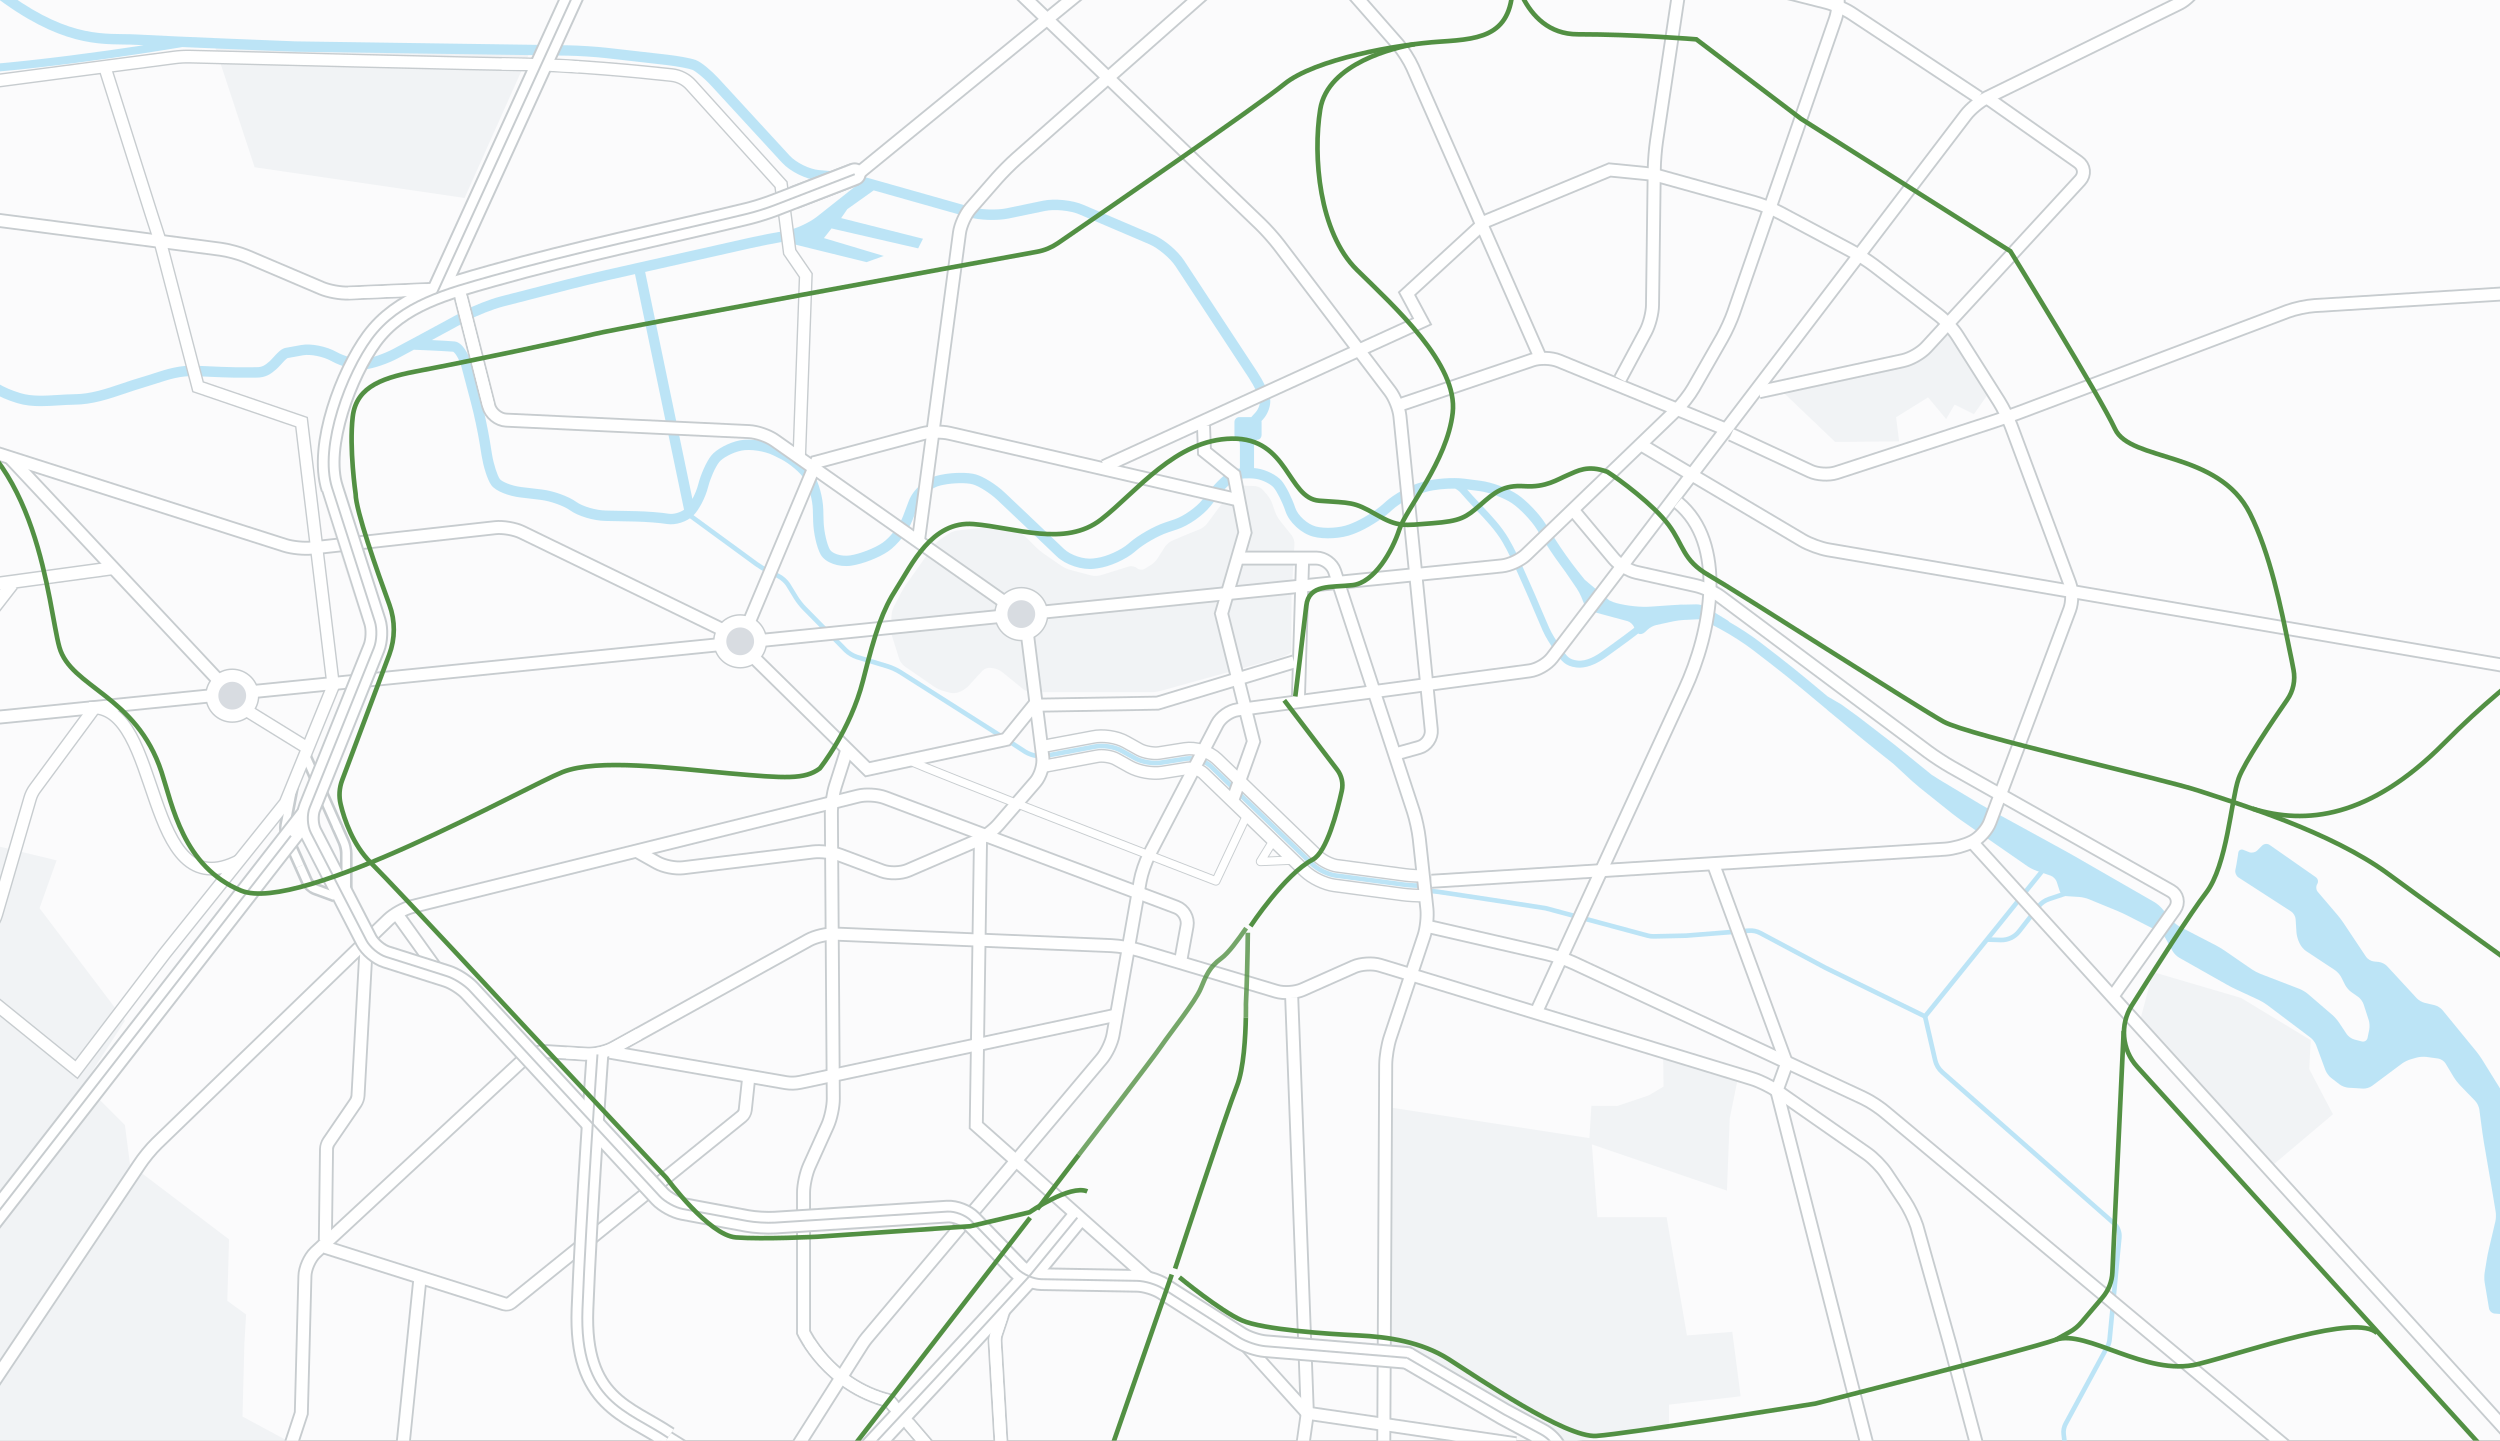 <?xml version="1.0" encoding="UTF-8"?>
<svg id="a" data-name="Gruppe" xmlns="http://www.w3.org/2000/svg" xmlns:xlink="http://www.w3.org/1999/xlink" viewBox="0 0 1180 680">
  <rect x="0" y="0" width="1180" height="680" fill="#333333" stroke="none"/>
  <defs>
    <clipPath id="b">
      <rect y="0" width="1180" height="680" fill="none"/>
    </clipPath>
  </defs>
  <g clip-path="url(#b)">
    <g id="c" data-name="HG">
      <rect x="-39.51" y="-94.77" width="1269.12" height="834.65" fill="#fbfbfc"/>
    </g>
    <g id="d" data-name="HG_x5F_2">
      <path d="M424.42,311c.38,1.21,1.55,2.79,2.59,3.52l13.95,9.63c1.05.72,2.9,1.59,4.13,1.93l3.16.88c1.23.34,3.19.22,4.36-.27l.81-.34c1.17-.49,2.83-1.65,3.7-2.59l6.59-7.17c.86-.93,2.59-1.55,3.85-1.37l1.35.19c1.26.18,3.09.98,4.08,1.78l9.94,8.08c.99.8,2.83,1.46,4.1,1.46h56.25c1.27,0,3.31-.28,4.53-.62l56.42-15.67c1.22-.34,5.16-1.8,5.3-3.06l.06-27.39c.13-1.26.3-3.33.37-4.6l1.02-18.64c.07-1.27-.53-3.12-1.32-4.11l-5.57-6.96c-.79-.99-1.79-2.79-2.2-3.98l-1.43-4.09c-.42-1.2-1.44-2.97-2.27-3.93l-2.07-2.41c-.83-.96-2.54-1.79-3.81-1.84l-6.79-.25c-1.27-.05-2.93.74-3.69,1.76l-6.11,8.14c-.76,1.02-2,2.68-2.75,3.71l-3.18,4.31c-.75,1.02-2.34,2.24-3.51,2.71l-4.17,1.67c-1.18.47-3.1,1.27-4.27,1.77l-4.63,1.99c-1.17.5-2.68,1.78-3.36,2.86l-3.44,5.4c-.68,1.07-2.12,2.5-3.2,3.17l-2.85,1.78c-1.08.67-2.72.56-3.65-.26-.93-.81-2.68-1.17-3.9-.8l-13.34,4.13c-1.21.38-3.21.42-4.44.1l-9.91-2.63c-1.23-.32-3.09-1.18-4.13-1.9l-8.46-5.83c-1.05-.72-2.64-2.05-3.53-2.94l-5.19-5.19c-.9-.9-2.66-1.78-3.92-1.96l-13.18-1.88c-1.26-.18-3.32-.21-4.58-.06l-10.21,1.17c-1.26.15-3.15.85-4.2,1.57l-4.22,2.89c-1.05.72-2.5,2.15-3.23,3.19l-12.55,17.78c-.73,1.04-1.81,2.81-2.4,3.94l-3.37,6.47c-.58,1.13-1.11,3.09-1.16,4.36l-.23,5.53c-.05,1.27.22,3.3.6,4.51l3.27,10.39Z" fill="#f1f3f5"/>
      <polygon points="840.59 184.14 866.21 208.61 896.38 208.33 894.96 196.94 910.04 187.55 918.58 197.8 922.57 190.97 931.68 195.52 939.65 184.14 920.29 152.83 902.64 170.47 840.59 184.14" fill="#f1f3f5"/>
      <polygon points="750.05 539.71 815.12 561.98 816.43 527.92 820.58 507.4 784.98 496.7 785.2 512.86 778.22 517.01 763.37 522.02 751.14 521.93 750.05 539.71" fill="#f1f3f5"/>
      <polygon points="-215.79 171.61 -194.07 182.89 -161.84 196.59 -126.38 211.9 -102.21 243.33 -57.09 248.16 -13.57 233.66 3.35 281.2 -9.55 297.32 -81.26 325.52 -89.32 295.7 -121.55 304.57 -137.67 285.23 -166.67 285.23 -186.82 320.68 -162.65 330.35 -180.37 356.94 -177.15 385.95 -158.62 382.73 -158.62 356.94 -143.31 340.83 -136.05 356.14 -96.57 356.14 -93.35 369.03 -23.24 367.42 -24.05 380.31 -23.24 394.01 26.72 406.1 18.66 428.66 58.95 481.84 39.61 511.65 58.95 530.99 61.36 549.53 108.1 584.98 107.29 613.99 116.16 620.44 115.35 634.14 114.46 668.62 136.43 680.45 125.73 715.95 41.21 762.15 35.57 755.39 -50.07 785.82 -74.86 808.36 -94.58 824.7 -101.34 834.84 -113.74 840.47 -133.46 833.71 -143.04 837.65 -146.42 852.3 -186.99 873.15 -340.24 873.15 -355.46 406.62 -299.68 380.14 -279.96 322.1 -260.23 394.22 -237.13 382.95 -220.23 328.3 -211.21 280.41 -201.64 251.67 -225.86 183.49 -232.06 164.9 -224.74 158.14 -215.79 171.61" fill="#f1f3f5"/>
      <polygon points="219.3 93.45 120.19 78.95 101.65 22.54 249.92 24.96 219.3 93.45" fill="#f1f3f5"/>
      <polygon points="1009.88 482.57 1071.77 550.76 1101.15 525.93 1089.96 504.6 1090.66 490.96 1057.79 471.03 1016.17 458.79 1009.88 482.57" fill="#f1f3f5"/>
      <polygon points="654.8 639.88 655.93 522.69 751.15 537.34 753.97 574.52 786.65 574.52 796.23 630.31 817.64 628.62 821.58 659.04 787.78 662.99 787.78 674.82 730.87 681.58 670.58 643.83 654.8 639.88" fill="#f1f3f5"/>
    </g>
    <g id="e" data-name="Gewässer_Kopie">
      <path d="M325.2,242.97l31.89,23.32c1.38,1.01,3.78,2.45,5.33,3.2l5.11,2.47c1.54.75,3.54,2.55,4.44,4.01l3.77,6.15c.9,1.46,2.61,3.66,3.82,4.88l19.67,19.97c1.2,1.22,3.53,2.63,5.17,3.13l14.75,4.48c1.64.5,4.17,1.66,5.62,2.58l47.5,30.17c1.45.92,3.81,2.44,5.25,3.37l6.38,4.15c1.44.94,4.01,1.82,5.72,1.97l5.4.47" fill="none" stroke="#bce4f6" stroke-width="2.2"/>
      <path d="M675.54,420.54c1.85,0,54.01,8.14,54.01,8.14l48.2,12.95c.91.25,1.86.36,2.8.34l15.22-.34,29.65-2.36c1.89-.15,3.79.24,5.47,1.14l30.73,16.39,46.98,22.94,56.97-70.66" fill="none" stroke="#bce4f6" stroke-width="2.2"/>
      <path d="M938.21,443.48l6.13.2c3.36.11,6.56-1.39,8.63-4.04l9.19-11.78c1.27-1.63,3-2.85,4.96-3.51l11.42-3.81" fill="none" stroke="#bce4f6" stroke-width="2.2"/>
      <path d="M1191.26,562.88l-4.74-13.18c-.43-1.19-.94-3.2-1.12-4.46l-1.44-9.8c-.18-1.26-.48-3.31-.65-4.57l-1.81-12.96c-.17-1.26-.87-3.17-1.54-4.25l-8.43-13.6c-.67-1.08-1.87-2.77-2.68-3.75l-16.01-19.56c-.8-.98-2.47-2.02-3.71-2.31l-4.61-1.07c-1.24-.28-2.96-1.28-3.82-2.21l-14.04-15.19c-.86-.93-2.6-1.8-3.86-1.93l-2.41-.24c-1.26-.13-2.87-1.1-3.58-2.15l-10.76-16.14c-.7-1.06-1.95-2.71-2.78-3.68l-9.27-10.86c-.83-.97-.95-2.62-.27-3.69.67-1.06.38-2.52-.67-3.25l-21.8-15.23c-1.04-.73-2.63-.59-3.53.31l-2.34,2.34c-.9.9-2.6,1.25-3.78.78l-2.73-1.09c-1.18-.47-2.27.17-2.43,1.43l-.13,1.03c-.16,1.26-.49,3.31-.74,4.56l-.5,2.48c-.25,1.25.42,2.83,1.49,3.52l24.87,16.07c1.07.69,2.01,2.29,2.09,3.56l.4,6.26c.08,1.27.59,3.25,1.12,4.4l.5,1.08c.54,1.15,1.85,2.66,2.9,3.36l13.67,9.03c1.06.7,2.39,2.2,2.96,3.34l1.79,3.58c.57,1.14,1.88,2.66,2.92,3.39l3.23,2.26c1.04.73,2.21,2.31,2.6,3.52l2.43,7.52c.39,1.21.5,3.21.24,4.46l-.81,3.89c-.26,1.24-1.48,2-2.7,1.68l-3.6-.94c-1.23-.32-2.81-1.45-3.52-2.5l-3.75-5.62c-.7-1.06-2.07-2.6-3.03-3.43l-11.57-9.96c-.96-.83-2.72-1.88-3.91-2.34l-18.48-7.11c-1.18-.46-3.01-1.42-4.06-2.14l-13.02-8.96c-1.05-.72-2.83-1.78-3.96-2.37l-16.93-8.75c-1.13-.58-2.73-1.85-3.55-2.82l-5.07-5.95c-.82-.97-2.4-2.28-3.5-2.91l-38.07-21.89c-1.1-.63-2.91-1.65-4.03-2.26l-36.26-19.87c-1.11-.61-2.92-1.65-4.01-2.3l-18.83-11.29c-1.09-.65-2.85-1.77-3.9-2.47l-17.75-14.39-16.87-13-8.02-5.81-6.46-3.78-8.99-7.49c-3.93-3.28-10.42-8.49-14.48-11.62l-8.7-6.71c-3.66-2.82-9.62-6.71-14.13-9.26-.29-.31-.6-.6-.92-.8l-10.44-6.43c-1.08-.67-3.01-1.19-4.28-1.15l-5.93.14c-.73-.04-1.43-.04-2.02.02-.19.02-.42.04-.63.06-.98.04-2,.1-2.75.15l-10.46.72c-.48.02-.95.04-1.41.06-4.76.18-12.09-.84-16.01-2.2-.59-.21-1.24-.5-1.91-.84l-11.21-9.41c-.13-.11-.29-.26-.44-.4l-3.21-4.01c-3.14-3.94-7.87-10.58-10.53-14.81l-4.83-7.68c-2.86-4.55-8.67-10.62-12.94-13.54-4.38-2.99-12.09-5.88-17.56-6.58l-7.66-.99c-5.32-.68-13.86-.08-19.03,1.35l-1.52.42c-5.32,1.47-12.67,5.52-16.72,9.21l-1.01.91c-3.52,3.2-10.24,7.38-14.68,9.12l-1.46.58c-4.25,1.67-11.46,2.11-15.73.96-3.94-1.06-8.45-5.15-9.65-8.74-1.57-4.73-4.4-10.34-6.43-12.79-2.2-2.64-7.26-5.21-11.51-5.85-.48-.07-1-.13-1.54-.18v-11.1c0-1.27.8-2.31,1.78-2.31s1.78-1.04,1.78-2.31v-6.07c0-.13-.05-.25-.08-.38l.83-.91c2.36-2.59,3.76-6.77,3.27-9.71-.49-2.92-3.51-8.7-6.1-12.66l-34.51-52.53c-3.08-4.68-9.51-10.06-14.65-12.25l-32.98-14.07c-5.16-2.2-13.5-3.03-18.99-1.89l-17.23,3.58c-4.58.95-12.26.68-16.77-.6l-48.2-13.63c-5.02-1.42-13.34-2.94-18.54-3.39l-4.92-.42c-4.48-.38-10.83-3.5-13.87-6.81l-33.47-36.38c-3.23-3.51-8.14-7.77-10.88-8.77-2.47-.9-8.75-1.98-13.4-2.51l-28.29-3.23c-5.13-.59-13.5-1.12-18.66-1.2l-128.65-1.86c-.59-.02-59.24-2.31-74.46-3.23-2.14-.13-4.31-.15-6.6-.18-14.44-.16-32.4-.36-64.89-27.3-37.91-31.44-81.87-66.06-82.3-66.4l-3.02,3.84c.28.22,18.03,14.2,40.62,32.4.65,3.67-1.88,16.63-3.78,26.33-5.01,25.61-7.84,42.72-1.82,46.96,3.63,2.56,12.32,3.57,23.76,3.57,37.66,0,105.04-10.92,119.17-13.29,22.71,1.01,52.74,2.18,53.2,2.19l128.71,1.87c5.03.07,13.18.6,18.17,1.17l28.29,3.23c5.24.6,10.68,1.67,12.28,2.25,1.3.47,5.33,3.55,8.96,7.49l33.47,36.38c3.87,4.2,11.36,7.88,17.05,8.37l4.92.42c3.55.31,8.61,1.14,12.96,2.08l-18.48,14.62c-3.66,2.89-10.28,5.9-14.45,6.57-4.63.74-12.48,2.26-17.49,3.39l-67.94,15.27c-5.01,1.13-13.1,3.07-18.03,4.34l-31.42,8.07c-5.1,1.31-13,4.42-17.62,6.94l-5.77,3.15c-4.46,2.43-11.76,6.38-16.23,8.78l-11.05,5.92c-4.18,2.24-10.54,4.42-13.89,4.76-3.14.31-9.16-1.26-12.88-3.36-4.73-2.67-12.04-4.11-16.63-3.27l-7.33,1.33c-1.99.36-3.72,2.15-5.95,4.63-.59.66-1.21,1.34-1.57,1.66-2.41,2.08-3.58,2.86-6.37,2.86l-3.2.02c-2.32.01-4.64.03-6.96-.01-4.07-.07-8.23-.26-12.25-.45-2.05-.09-4.11-.19-6.16-.27-7.77-.31-13.73,1.64-20.07,3.7-1.88.61-3.81,1.24-5.86,1.83-2.95.85-5.91,1.85-8.76,2.82-7.65,2.59-14.87,5.04-22.61,5.1-2.45.02-5.03.18-7.53.34-6.17.39-12.56.8-17.92-.85-8.82-2.71-12.84-5.61-19.91-11.61l-3.16-2.69c-5.24-4.46-10.66-9.08-16.24-13.29-8.92-6.72-17.98-13.06-24.88-17.83-4.33-3-9.4-4.24-14.29-5.45-1.49-.37-2.98-.73-4.43-1.15-15.8-4.51-31.36-8.81-47.91-11.82-4.08-.74-8.18-1.57-12.31-2.41-13.91-2.81-28.25-5.7-42.57-5.45-3.82.07-7.66.87-11.42,1.76l1.29-2.58.94-6.57-.69-8.68,1.16.7,15.97-2.82,13.15-5.17-1.41-9.39,4.23,2.82,11.27-5.17,1.88,5.64,2.82-3.76,3.29,2.35.47-11.27,4.7-15.5,10.33-21.6-1.41-6.11.94-12.21-3.29-21.6,1.88-7.98-34.75-7.51-9.86,39.45-6.11,4.23-3.76,20.66-7.04,5.64-2.82,12.21-11.74,7.04,1.41,15.5-4.23,1.88,1.41,3.29h4.7l3.29,6.57.09.05-1.49,9.34-4.7,7.98-6.57,10.33-6.11,6.57-18.32,15.97-9.86,14.56,1.41,15.97,8.45,17.38,7.04,14.09,6.11,11.27-.94,3.76,8.45,19.25-5.64,4.23,3.6,14.08-6.97,24.41-7.42,44.42-2.65,6.51-1.12-.66-9.39,2.82.47,14.56.47,7.51-3.29,13.62-2.35,4.7-12.68-8.92-5.17-11.74,8.92-5.17,2.35-12.68-3.29-14.09-5.64-11.27-15.5-3.29-13.62,4.7-2.82,9.86,6.11,7.98-6.11,15.03,3.76,14.09,7.51-1.41.47,6.57-13.15,11.74-22.51,37.57,8.42,29.12-8.42,23.48-6.14,17.38,6.14,16.91,4.19,5.17,2.35,14.09h6.57l.94,6.11,8.92.47-1.41,14.56-12.21.47-9.36,18.78-2.38,23.48,5.64,7.04-3.25,7.04,6.54,7.98-2.82,15.97-16.91,20.19-.94,10.8-5.64,13.62,4.23,8.92-2.35,17.38-13.62,2.35,2.35,117.88,15.97-13.15,38.04,1.41s6.57-17.38,7.98-18.78c1.41-1.41,2.82-8.92,0-9.39-2.82-.47-10.8-4.23-10.8-4.23l-.47-12.68,2.35-3.76.47-17.38,3.76-4.23.94-24.89,3.29-9.86v-7.98l23.48-16.44,3.76-6.57-3.76-12.68,4.7-3.76s-2.82-8.92-.94-8.92,7.04-6.57,7.04-6.57l-3.76-6.57-15.03,1.88-6.11-17.38-6.11-29.59,3.29-9.39,14.56-29.59,1.41-10.8-18.32-31.46.94-30.53,12.68-9.86-.47-17.85,6.11-15.5,7.04.94-4.7,10.8.47,12.68,7.98-.47.47-8.92,19.72-17.85,5.64-1.88,10.8-14.09,4.7-2.35,2.35-7.04,23.01-13.62-7.04-27.71,8.45-6.57,4.7-1.41,4.7-12.68,4.23-9.39-25.83-8.45-3.76,16.44.94,7.98-4.7,16.44-1.41,4.7,3.76,7.51-9.39,4.23-5.64.94-1.41,5.64-7.04-.47-13.15-7.51,1.05-12.55,1.32-5.15,7.02-5.78,3.29-14.56-2.6-1.53,3.02-7.43,7.53-44.8,6.11-21.39,2.85-2.33,4.23-7.51-1.88-14.56-4.7-20.66-18.78-30.53-5.64-16.44,1.41-10.8,4.7-12.21,6.57-7.04,10.8-6.57,8.45-7.51,4.23-4.23,1.5-3c.61-.15,1.21-.27,1.83-.42,4.18-1.01,8.51-2.06,12.52-2.13,13.79-.25,27.86,2.6,41.52,5.36,4.16.84,8.3,1.68,12.4,2.42,16.33,2.97,31.76,7.24,47.44,11.71,1.51.43,3.06.81,4.61,1.19,4.67,1.15,9.08,2.23,12.67,4.72,6.86,4.74,15.87,11.05,24.72,17.71,5.47,4.12,10.83,8.69,16.02,13.11l3.17,2.7c7.43,6.3,11.98,9.59,21.63,12.55,3.55,1.09,7.3,1.41,11.1,1.41,2.85,0,5.73-.18,8.56-.36,2.54-.16,4.94-.31,7.26-.33,8.52-.07,16.46-2.76,24.14-5.36,2.8-.95,5.7-1.93,8.55-2.76,2.1-.61,4.09-1.25,6.01-1.88,6.16-2,11.5-3.74,18.36-3.47,2.04.08,4.09.17,6.13.27,4.06.18,8.25.38,12.39.45,2.36.04,4.72.03,7.08.01l3.18-.02c4.52,0,6.81-1.68,9.56-4.05.6-.52,1.26-1.25,2.02-2.09.83-.92,2.56-2.85,3.19-3.09h0c.45-.08,1.47-.27,4.07-.74l3.26-.59c3.5-.63,9.61.61,13.35,2.72,4.67,2.64,11.59,4.39,15.77,3.97,4.01-.4,10.91-2.74,15.71-5.31l7.45-4,7.47.32c4.19.18,9.23.48,11.06.63.8.33,2.9,3.19,4.03,7.48l4.61,17.46c1.28,4.85,2.98,12.84,3.79,17.81l1.04,6.42c.76,4.7,2.63,11.14,4.58,13.83,2.14,2.94,8.57,5.16,13.53,5.75l9.64,1.15c4.63.55,11.05,2.83,14.03,4.98,3.71,2.68,11.01,4.87,16.62,4.98l14.18.29c4.91.1,11.72.63,14.88,1.16,4.06.68,9.53-1.09,12.46-4.01,2.7-2.7,5.76-8.61,6.97-13.46,1.02-4.06,3.4-9.44,5.22-11.75,1.47-1.87,6.16-4.56,10.55-5.44,4.07-.81,10.95.22,15.02,2.25l3.47,1.73c4.15,2.07,9.32,6.46,11.29,9.58,1.97,3.12,3.75,9.68,3.88,14.33l.15,5.52c.15,5.51,1.72,12.41,3.57,15.69,2.14,3.81,8.5,6.1,14.48,5.22,5.36-.79,12.98-3.75,17.34-6.73,4.47-3.04,9.53-9.54,11.51-14.79l2.79-7.38c1.51-4,6.33-8.12,10.53-8.98l1.23-.26c4.59-.95,10.95-1.06,13.89-.24,2.94.82,8.29,4.22,11.68,7.44l11.91,11.28c3.68,3.49,9.7,9.22,13.37,12.74l2.66,2.54c4.22,4.04,12.05,6.61,17.84,5.83l1.67-.23c5.53-.74,13.19-4.18,17.42-7.83l.68-.59c3.59-3.1,10.42-6.99,14.93-8.49l4.47-1.49c5.3-1.77,12.16-6.6,15.62-10.99l3.25-4.13c3.04-3.87,7.11-7.51,8.72-8.18,1.6-.66,5.83-1.03,9.36-.5,3.39.51,7.19,2.59,8.48,4.15,1.47,1.76,4.05,6.68,5.55,11.2,1.73,5.18,7.44,10.42,13.01,11.92,5.3,1.43,13.55.93,18.79-1.13l1.46-.57c4.97-1.95,12.23-6.47,16.17-10.05l1.01-.91c3.46-3.15,10.21-6.87,14.74-8.12l1.52-.42c3.5-.97,8.91-1.52,13.37-1.45.8.36,1.92,1.18,2.55,1.93,1.06,1.25,2.16,2.47,3.39,3.83,1.42,1.57,2.87,3.1,4.32,4.64,4.35,4.59,8.85,9.34,12.09,14.83,2.85,4.83,5.19,10.14,7.46,15.28.79,1.79,1.58,3.58,2.39,5.36,1.74,3.8,3.39,7.72,4.99,11.52,1.36,3.22,2.71,6.43,4.13,9.62,1.5,3.37,3.47,6.33,5.69,9.57l.85,1.27c2.21,3.32,3.95,5.94,9.5,6.59.44.05.89.08,1.34.08,4.75,0,9.53-2.75,12.82-5.17,1.79-1.32,3.59-2.61,5.38-3.89,3.16-2.27,6.38-4.63,9.54-7.09.04.03.08.08.12.1.76.45,2.14.12,3.06-.75l1.34-1.26c.93-.87,2.7-1.8,3.94-2.07l8.21-1.78c1.24-.27,3.3-.54,4.56-.6l7-.33c.43-.02.94.02,1.48.09,1.04.4,2.07.85,3.02,1.36l6.33,3.36c4.39,2.32,11.18,6.69,15.13,9.74l8.7,6.71c4.02,3.1,10.45,8.26,14.34,11.5l11.89,9.91.05.1,4.89,4.02,4.96,4.13c4.02,3.35,10.46,8.59,14.37,11.7l7.09,5.64,8.73,8.08c.93.86,2.51,2.22,3.5,3.01l15.68,12.54c.99.79,2.65,2.03,3.7,2.76l31.61,21.91c1.05.72,2.88,1.65,4.08,2.07l6.85,2.36c1.2.41,2.5,1.74,2.89,2.95l1.4,4.37c.39,1.21,1.74,2.26,3.01,2.35l6.26.4c1.27.08,3.27.55,4.44,1.03l13.61,5.6c1.18.48,3.06,1.35,4.19,1.93l15.17,7.72c1.13.58,2.56,1.96,3.17,3.07l3.38,6.12c.61,1.11,2.02,2.53,3.12,3.16l22.63,12.8c1.1.63,2.95,1.58,4.11,2.11l10.88,5.06c1.15.54,2.93,1.6,3.94,2.36l20.5,15.45c1.01.76,2.2,2.37,2.65,3.55l4.36,11.8c.44,1.19,1.62,2.8,2.63,3.58l4.06,3.14c1,.78,2.86,1.47,4.13,1.55l6.96.42c1.27.08,3.14-.48,4.16-1.24l14.17-10.56c1.02-.76,2.85-1.66,4.07-2.01l2.92-.83c1.22-.35,3.25-.49,4.51-.32l5.59.77c1.26.17,2.82,1.2,3.48,2.29l3.93,6.56c.65,1.09,1.91,2.72,2.8,3.64l7.31,7.55c.88.91,1.74,2.69,1.91,3.95l1.49,11.19c.17,1.26.48,3.31.7,4.57l3.43,19.99c.22,1.25.56,3.3.77,4.55l1.34,8.06c.21,1.25.14,3.29-.15,4.53l-3.15,13.38c-.29,1.24-.7,3.28-.9,4.53l-1.02,6.31c-.2,1.25-.2,3.3.01,4.56l2.05,12.27c.21,1.25,1.41,2.36,2.68,2.45l9.77.72c1.27.09,1.97-.82,1.56-2.02l-3.42-10.01c-.41-1.2-.86-3.22-1-4.48l-.89-8.03c-.14-1.26.15-3.25.65-4.42l5.91-13.97c.49-1.17,1-3.16,1.13-4.43l.59-5.92c.13-1.26-.12-3.28-.55-4.47ZM-54.7,28.91c-4.5-3.17.21-27.27,3.33-43.21,2.29-11.71,3.66-19.26,3.88-24.02C-35.42-28.57-22.21-17.82-9.66-7.41,24.16,20.63,43.89,20.85,58.29,21.02c2.23.02,4.34.05,6.36.17.9.05,1.97.11,3.16.18-42.17,6.41-111.86,15.07-122.52,7.55ZM-152.82,17.25l4.7-3.76-3.29-2.35,1.41-6.11,9.39-3.29,7.98,17.38,5.64,5.17-7.98,2.35-1.88,8.45-8.92,4.23-9.39-.94-1.41-10.33,3.76-10.8ZM-175.83,75.49l9.86-4.23v7.98l4.7,5.17-.94,5.64-7.51-2.35-7.04,5.17-3.76-.94,1.41-4.7-2.35-5.17-2.82-6.57h8.45ZM315.65,242.48c-3.4-.57-10.4-1.12-15.59-1.22l-14.18-.29c-4.59-.09-10.94-1.95-13.85-4.06-3.65-2.64-10.82-5.22-16.31-5.87l-9.64-1.15c-4.95-.59-9.32-2.63-10.15-3.77-1.1-1.51-2.89-6.7-3.71-11.73l-1.04-6.42c-.83-5.11-2.57-13.31-3.89-18.28l-4.61-17.46c-1.35-5.1-4.48-10.74-8.17-11.07-1.94-.18-6.61-.45-10.71-.64,3.93-2.12,8.36-4.52,11.44-6.2l5.77-3.15c4.25-2.32,11.8-5.29,16.49-6.5l31.42-8.07c4.89-1.26,12.91-3.19,17.88-4.31l12.91-2.9,23.16,111.22c-2.01,1.38-5.08,2.23-7.23,1.87ZM581.53,221.97c-2.98,1.24-7.73,5.91-10.69,9.68l-3.24,4.13c-2.85,3.62-8.95,7.92-13.32,9.38l-4.47,1.49c-5.09,1.7-12.53,5.93-16.58,9.43l-.68.59c-3.5,3.02-10.31,6.08-14.88,6.69l-1.67.23c-4.33.57-10.66-1.49-13.81-4.51l-2.66-2.54c-3.67-3.52-9.69-9.26-13.38-12.76l-11.91-11.28c-4-3.8-10.04-7.57-13.73-8.6-3.69-1.02-10.8-.95-16.19.17l-1.23.26c-5.81,1.2-12.01,6.49-14.11,12.04l-2.79,7.38c-1.62,4.29-6.06,10.01-9.69,12.48-3.72,2.54-10.73,5.26-15.3,5.93-4.2.63-8.48-.95-9.51-2.78-1.31-2.32-2.8-8.28-2.95-13.43l-.15-5.53c-.16-5.56-2.19-12.94-4.63-16.8-2.45-3.87-8.26-8.85-13.23-11.34l-3.47-1.73c-5.05-2.53-13.03-3.7-18.16-2.68-5.17,1.04-11.07,4.21-13.44,7.22-2.24,2.84-4.92,8.81-6.11,13.58-.53,2.13-1.57,4.64-2.73,6.83l-22.31-107.15,50.26-11.3c4.22-.95,10.46-2.18,15.02-2.97l39.24,9.66,8.11-2.92-28.24-8.44,3.57-4.55,40.9,9.41,2.27-4.55-38.63-9.74,2.92-4.22,12.46-8.87,44.58,12.61c5.31,1.5,13.7,1.8,19.09.68l17.23-3.58c4.5-.93,11.86-.2,16.09,1.6l32.98,14.07c4.23,1.81,9.95,6.59,12.48,10.44l34.51,52.53c2.82,4.3,5.09,9.13,5.37,10.78.22,1.31-.63,4.04-2.06,5.62l-2.06,2.27h-5.63c-1.27,0-2.31,1.04-2.31,2.31v6.07c0,1.27.58,2.31,1.29,2.31s1.29,1.04,1.29,2.31v11.23c-1.41.18-2.71.46-3.7.88ZM761.9,303.38c-1.8,1.29-3.61,2.59-5.41,3.91-3.14,2.31-7.75,4.98-11.86,4.49-4.05-.47-5.02-1.94-7.16-5.15l-.88-1.31c-2.13-3.11-4.01-5.94-5.41-9.06-1.41-3.17-2.76-6.36-4.11-9.56-1.61-3.82-3.27-7.77-5.03-11.61-.81-1.76-1.59-3.54-2.37-5.32-2.3-5.22-4.68-10.62-7.64-15.62-3.43-5.81-8.06-10.7-12.53-15.42-1.44-1.52-2.87-3.03-4.41-4.73-.87-.96-1.74-1.93-2.61-2.95l5.79.74c4.65.6,11.72,3.24,15.43,5.77,3.74,2.55,9.04,8.09,11.56,12.1l4.83,7.68c2.22,3.53,5.82,8.66,8.83,12.65l5.31,7.76c.72,1.05,1.69,2.87,2.16,4.05l1.6,4.01c.47,1.18,1.86,2.41,3.09,2.75l5.77,1.56c1.23.33,3.23.87,4.46,1.2l6.87,1.85c1.23.33,2.6,1.57,3.04,2.76l.04.1c.03.09.09.19.13.28-3.14,2.44-6.35,4.79-9.5,7.05Z" fill="#bce4f6"/>
      <path d="M908.61,479.73l4.78,20.7c.5,2.18,1.67,4.14,3.35,5.62l80.81,71.14c2,1.76,3.03,4.37,2.78,7.02l-4.61,48.12c-.11,1.11-.43,2.18-.96,3.16l-19.77,36.53c-.81,1.5-1.14,3.22-.94,4.92l3.02,25.5" fill="none" stroke="#bce4f6" stroke-width="2.2"/>
      <path d="M492.27,356.99l24.59-4.61c3.45-.77,9.04.04,12.28,1.84l6.58,3.65c3.14,1.75,8.54,2.7,12.06,2.13l12.15-1.94c3.68-.59,8.86,1.03,11.55,3.63l47.88,46.2c2.58,2.49,7.56,4.89,11.1,5.36l32.22,4.29c2.79.37,7.17.59,10.79.51" fill="none" stroke="#bce4f6" stroke-width="2.2"/>
    </g>
    <g id="f" data-name="STR_x5F_HG">
      <path d="M138.4,370.05l-3.59,19.02c-.32,1.69,0,4.35.69,5.91l9.25,20.8c.7,1.57,2.58,3.33,4.19,3.92l9.1,3.34" fill="none" stroke="#c7cccf" stroke-width="6"/>
      <path d="M144.54,357.54l17.63,39.6c.7,1.57,1.27,4.25,1.27,5.97v15.29" fill="none" stroke="#c7cccf" stroke-linecap="round" stroke-width="6"/>
      <path d="M-342.3,270.58l231.18,76.15c3.41,1.24,9.15,1.96,12.77,1.59l807.26-81.22c3.61-.36,8.7-2.72,11.32-5.24l71.02-68.36c2.61-2.52,6.23-7.15,8.03-10.3l13.59-23.78c1.8-3.15,4.25-8.53,5.43-11.96l48.02-138.53c1.19-3.43,1.64-9.16,1-12.73l-17.96-100.21" fill="none" stroke="#c7cccf" stroke-width="7.04"/>
      <path d="M346.04,299.66l-99.76-48.45c-3.26-1.58-8.89-2.55-12.49-2.15l-86.54,9.61c-3.61.4-9.39-.17-12.84-1.28l-249.15-79.54c-3.46-1.1-8.82-.46-11.92,1.43l-24.98,15.26c-3.1,1.89-8.17,1.9-11.27,0l-81.94-49.92-31.59-10.46-86.62,4.63" fill="none" stroke="#c7cccf" stroke-width="7.04"/>
      <path d="M557.43,452.67l2.85-15.65c.65-3.57-1.6-7.54-5-8.81l-137.63-51.73c-3.4-1.28-9.06-1.61-12.58-.73l-210.66,52.19c-3.52.87-8.54,3.65-11.15,6.17l-109.29,105.59c-2.61,2.52-6.34,7.08-8.3,10.14L-5.28,655.68l-1.7,51.62,10.21,27.23,6.81,60.13,25.53,93.04" fill="none" stroke="#c7cccf" stroke-width="7.04"/>
      <path d="M774.86,210.08l75.86,44.95c3.12,1.85,8.6,3.86,12.18,4.48l328.7,56.26" fill="none" stroke="#c7cccf" stroke-width="7.04"/>
      <path d="M1057.72-109.02l-17.04,51.12c-1.15,3.44-1.31,9.13-.37,12.63l3.61,13.43c.94,3.5.48,9.07-1.03,12.37l-5.58,12.16c-1.51,3.3-5.41,7.31-8.67,8.9l-90.83,44.52c-3.26,1.6-7.72,5.27-9.92,8.15l-195.34,256.26c-2.2,2.88-6.94,5.64-10.54,6.12l-137.91,18.39c-3.6.48-7.91,3.51-9.59,6.73l-32.16,61.78c-1.68,3.22-3.56,8.78-4.19,12.35l-12.81,72.57c-.63,3.57-3.09,8.74-5.46,11.49l-110.61,131.4c-.7.83-1.75,2.27-2.33,3.19l-71.36,112.52c-.58.92-.92,2.55-.74,3.63l3.9,23.89c.18,1.07-.31,2.58-1.08,3.35l-18.19,18.19c-.77.77-1.35,2.29-1.29,3.38l4.43,79.72" fill="none" stroke="#c7cccf" stroke-width="7.04"/>
      <path d="M675.75,415.95l242.52-15.16c3.62-.26,9.24-1.79,12.48-3.42l.28-.14c3.25-1.62,6.94-5.73,8.22-9.13l37.65-100.38c1.27-3.4,1.28-8.96.02-12.36l-27.61-74.2c-1.27-3.4-3.89-8.69-5.83-11.76l-19.64-31c-1.94-3.07-5.89-7.38-8.76-9.6l-30.28-23.29c-2.88-2.21-7.85-5.42-11.05-7.13l-33.65-17.95c-3.2-1.71-8.68-3.9-12.18-4.87l-48-13.33" fill="none" stroke="#c7cccf" stroke-width="7.04"/>
      <path d="M582.6,263.42h38.7c3.63,0,7.52,2.82,8.66,6.27l37.16,113.29c1.13,3.45,2.38,9.22,2.77,12.83l3.61,33.18c.39,3.61-.23,9.38-1.37,12.82l-15.96,47.88c-1.15,3.44-2.1,9.23-2.12,12.86l-.97,189.69-7.64,56.47,15.88,135.59" fill="none" stroke="#c7cccf" stroke-width="7.04"/>
      <path d="M76.41,867.28l65.81-200.26,1.7-64.67c.07-3.63,2.27-8.64,4.9-11.14l97.82-90.7c2.63-2.5,7.74-4.36,11.36-4.14l19.04,1.19c3.62.23,9.18-1.03,12.36-2.78l92.14-50.99c3.17-1.76,8.74-3.07,12.36-2.92l130.76,5.48c3.63.15,9.44,1.13,12.91,2.17l64.87,19.38c3.48,1.04,9.04.68,12.35-.79l24.18-10.75c3.31-1.47,8.87-1.81,12.34-.76l175.61,53.53c3.47,1.06,8.75,3.62,11.72,5.7l42.53,29.69c2.98,2.08,7.06,6.25,9.07,9.27l8.79,13.18c2.01,3.02,4.58,8.31,5.71,11.76l15.68,55.88,16.64,62.6,31.31,75.96,17.45,71.85" fill="none" stroke="#c7cccf" stroke-width="7.04"/>
      <polyline points="808.97 408.55 843.31 501.99 838.66 514.83 905.26 776.24 882.17 835.78 888.32 886.07" fill="none" stroke="#c7cccf" stroke-width="7.04"/>
      <path d="M399.4,355.03l-5.05,15.86c-1.1,3.46-1.98,9.26-1.95,12.89l.92,134.78c.02,3.63-1.18,9.3-2.67,12.61l-8.66,19.18c-1.49,3.31-2.72,8.98-2.72,12.61v65.88s11.7,25.24,40.4,32.31l54.43,63.59" fill="none" stroke="#c7cccf" stroke-width="7.04"/>
      <path d="M658.1,356.04l11.76-3.27c3.5-.97,6.06-4.72,5.7-8.33l-14.79-147.93c-.36-3.61-2.45-8.93-4.65-11.82l-52.41-69.01c-2.2-2.89-6.13-7.31-8.75-9.83l-201.6-193.73" fill="none" stroke="#c7cccf" stroke-width="7.04"/>
      <path d="M725.54,476.83s56.37-122.81,69.46-150.99c13.09-28.19,20.13-69.46-3.02-88.58" fill="none" stroke="#c7cccf" stroke-width="7.04"/>
      <path d="M299.74,401.33l10.35,5.82c3.16,1.78,8.7,2.88,12.3,2.44l61.39-7.47c3.6-.44,9.33.25,12.73,1.52l19.86,7.45c3.4,1.27,8.9,1.14,12.24-.3l32.18-13.89c3.33-1.44,8-4.86,10.38-7.6l17.53-20.23c2.38-2.74,3.95-7.93,3.5-11.53l-8.24-65.93" fill="none" stroke="#c7cccf" stroke-width="7.04"/>
      <polyline points="581.62 378.25 591.66 349.99 576.56 289.6 587.63 251.35 582.47 224.23 568.51 213.09 568.06 201" fill="none" stroke="#c7cccf" stroke-width="7.04"/>
      <path d="M817.14,205.04l37.3,17.35c3.29,1.53,8.81,1.86,12.26.74l74.02-24.1c3.45-1.12,9.05-3.09,12.45-4.37l126.57-47.69c3.4-1.28,9.14-2.51,12.76-2.73l107.16-6.64" fill="none" stroke="#c7cccf" stroke-width="7.04"/>
      <path d="M933.91,46l-59.93-39.64c-3.03-2-8.38-4.37-11.9-5.26l-62.7-15.88c-3.52-.89-9.35-1.95-12.95-2.35l-222.43-24.71c-3.61-.4-8.86,1.15-11.67,3.45l-148.9,121.65" fill="none" stroke="#c7cccf" stroke-width="7.04"/>
      <line x1="930.75" y1="397.38" x2="1198.58" y2="692.41" fill="none" stroke="#c7cccf" stroke-width="7.04"/>
      <path d="M661.12,190.95l62.2-21.04c3.44-1.16,9-.99,12.36.39l77.45,31.72" fill="none" stroke="#c7cccf" stroke-width="7.04"/>
      <path d="M764.8,178.87l11.98-22.37c1.71-3.2,3.16-8.78,3.2-12.41l.83-64.31c.05-3.63.53-9.53,1.06-13.12l11.14-74.52c.54-3.59-.11-9.29-1.43-12.67l-28.8-73.38" fill="none" stroke="#c7cccf" stroke-width="7.04"/>
      <path d="M726.55,167.8l-59.76-135.89c-1.46-3.32-4.61-8.27-7.01-11l-20.48-23.31c-2.4-2.73-7.24-5.68-10.76-6.56l-35.52-8.88c-3.52-.88-8.63.36-11.35,2.77l-101.84,89.91c-2.72,2.4-6.9,6.6-9.29,9.33l-12.45,14.23c-2.39,2.73-4.74,7.91-5.22,11.5l-19.26,144.45" fill="none" stroke="#c7cccf" stroke-width="7.04"/>
      <path d="M585.62,236.25l-137.52-31.74c-3.54-.82-9.3-.71-12.8.22l-50,13.39-34.23,81.54" fill="none" stroke="#c7cccf" stroke-width="7.04"/>
      <polyline points="350.07 304.7 409.46 363.08 474.89 348.99 487.98 332.88 546.36 331.88 610.78 312.39" fill="none" stroke="#c7cccf" stroke-width="7.04"/>
      <line x1="612.8" y1="330.87" x2="614.81" y2="264.43" fill="none" stroke="#c7cccf" stroke-width="7.04"/>
      <polyline points="521.2 220.14 671.18 151.69 664.14 138.6 701.38 104.38 759.77 80.22 779.9 82.23" fill="none" stroke="#c7cccf" stroke-width="7.04"/>
      <path d="M478.92,287.58l-113.38-79.75c-2.97-2.09-8.36-3.94-11.99-4.11l-114.66-5.42c-3.62-.17-7.32-3.19-8.22-6.71l-13.47-53" fill="none" stroke="#c7cccf" stroke-width="7.04"/>
      <path d="M675.21,437.57l54.97,12.62c3.54.81,9.12,2.73,12.41,4.26l137.02,63.88c3.29,1.53,8.19,4.78,10.88,7.21l202.34,168.87" fill="none" stroke="#c7cccf" stroke-width="7.04"/>
      <path d="M204.11,136.59l-39.71,1.73c-3.63.16-9.32-.88-12.66-2.3l-35.17-14.97c-3.34-1.42-9.01-2.97-12.61-3.43l-157.03-20.44c-3.6-.47-9.45-.25-13.01.48l-60.56,12.44c-3.55.73-9.4.86-12.98.29l-50.38-8c-3.58-.57-8.81-2.91-11.62-5.21l-7.7-6.3" fill="none" stroke="#c7cccf" stroke-width="7.04"/>
      <path d="M830.23,184.91l68.04-14.71c3.55-.77,8.46-3.58,10.92-6.25l72.6-78.87c2.46-2.67,2.04-6.56-.93-8.65l-43.04-30.31" fill="none" stroke="#c7cccf" stroke-width="7.04"/>
      <path d="M742.56,240.8l19.13,22.87c2.33,2.78,7.13,5.7,10.68,6.49l28.15,6.26c3.54.79,8.82,3.21,11.73,5.38l97.71,73.03c2.91,2.17,7.87,5.41,11.03,7.19l103.63,58.48c3.16,1.78,4.02,5.66,1.92,8.62l-28.66,40.22" fill="none" stroke="#c7cccf" stroke-width="7.04"/>
      <path d="M491.41,289.85c0,5.17-4.19,9.35-9.35,9.35s-9.35-4.19-9.35-9.35,4.19-9.35,9.35-9.35,9.35,4.19,9.35,9.35Z" fill="#f1f3f5" stroke="#c7cccf" stroke-width="6.98"/>
      <path d="M358.72,302.71c0,5.17-4.19,9.35-9.35,9.35s-9.35-4.19-9.35-9.35,4.19-9.35,9.35-9.35,9.35,4.19,9.35,9.35Z" fill="#f1f3f5" stroke="#c7cccf" stroke-width="6.98"/>
      <line x1="108.88" y1="327.28" x2="4.53" y2="215.91" fill="none" stroke="#c7cccf" stroke-width="7.04"/>
      <line x1="-26.49" y1="279.03" x2="52.93" y2="268.21" fill="none" stroke="#c7cccf" stroke-linecap="round" stroke-width="6.98"/>
      <path d="M118.97,328.36c0,5.17-4.19,9.35-9.35,9.35s-9.35-4.19-9.35-9.35,4.19-9.35,9.35-9.35,9.35,4.19,9.35,9.35Z" fill="#f1f3f5" stroke="#c7cccf" stroke-width="6.98"/>
      <polyline points="-83.04 346.92 -84.01 326.77 -50.72 314.04 -44.95 308.64 -9.29 295 5.66 275.77" fill="none" stroke="#c7cccf" stroke-width="6.98"/>
      <path d="M153.57,585.33l.54-42.84c.01-1.09.53-2.71,1.14-3.61l12.51-18.29c.61-.9,1.17-2.52,1.23-3.61l3.86-70.64" fill="none" stroke="#c7cccf" stroke-width="7.04"/>
      <line x1="205.76" y1="457.12" x2="187.04" y2="431.03" fill="none" stroke="#c7cccf" stroke-width="7.04"/>
      <path d="M262.49,902.46l-89.15-141.29c-.58-.92-.7-2.49-.26-3.48l11.45-25.88c.44-1,.89-2.7,1-3.78l12.85-126.24" fill="none" stroke="#c7cccf" stroke-width="7.04"/>
      <path d="M285.75,496.27l85.06,14.72c2.27.39,4.6.35,6.86-.13l148.62-31.61" fill="none" stroke="#c7cccf" stroke-width="7.04"/>
      <path d="M353.26,509.88l-1.49,13.92c-.12,1.08-.9,2.53-1.75,3.21l-108.68,87.72c-.85.68-2.39.97-3.43.65l-84.34-26.63" fill="none" stroke="#c7cccf" stroke-width="7.04"/>
      <path d="M474.66,615.97l-4.48,13.44c-.34,1.03-.57,2.77-.51,3.85l7.71,131.63c.06,1.09-.07,2.85-.3,3.91l-3.7,17.12c-.23,1.06-.97,2.63-1.65,3.49l-39.62,50.07" fill="none" stroke="#c7cccf" stroke-width="7.04"/>
      <path d="M312.98,677.24l86.25,53.42c.93.57,1.66,1.93,1.63,3.02l-1.09,43.41" fill="none" stroke="#c7cccf" stroke-width="7.04"/>
      <path d="M609.68,470.74l6.17,163.68c.04,1.09.11,2.87.15,3.96l.99,26.68c.04,1.09-.05,2.86-.2,3.94l-11.36,80.04c-.15,1.08-.82,2.67-1.48,3.53l-32.21,42.24c-.66.87-1.94,2.07-2.84,2.68l-65.3,43.72" fill="none" stroke="#c7cccf" stroke-width="7.04"/>
      <path d="M491.17,352.5l24.59-4.61c4.65-1.04,11.31-.07,15.48,2.25l6.58,3.66c2.24,1.25,6.75,2.04,9.28,1.63l12.14-1.94c5-.81,11.57,1.25,15.23,4.79l47.88,46.2c1.91,1.84,6.04,3.84,8.67,4.19l32.22,4.29c2.61.35,6.76.55,10.12.47" fill="none" stroke="#c7cccf" stroke-width="6.6"/>
      <path d="M673.57,422.73c-.54.01-1.1.02-1.67.02-3.45,0-7.24-.21-9.88-.57l-32.22-4.29c-4.59-.61-10.57-3.5-13.91-6.72l-47.88-46.2c-1.55-1.5-5.16-2.64-7.29-2.29l-12.14,1.94c-4.61.75-11.19-.41-15.28-2.69l-6.58-3.66c-2.17-1.21-6.52-1.84-8.94-1.3l-24.59,4.61" fill="none" stroke="#c7cccf" stroke-width="6.6"/>
      <path d="M430.03,359.31c2.53,1.9,143.87,56.5,143.87,56.5l14.86-31.51" fill="none" stroke="#c7cccf" stroke-linejoin="round" stroke-width="4.4"/>
      <polyline points="600.97 396.82 594.95 406.63 609.35 406" fill="none" stroke="#c7cccf" stroke-linejoin="round" stroke-width="4.4"/>
      <line x1="116.56" y1="335.45" x2="144.78" y2="352.87" fill="none" stroke="#c7cccf" stroke-width="6.6"/>
      <path d="M44.18,334.71l-27.58,37.37c-1.07,1.41-1.87,3.01-2.37,4.71l-15.97,54.83c-1.22,4.19-4.26,7.6-8.28,9.3-4.57,1.93-10.65,4.54-14.9,6.48-2.89,1.32-3.37,5.21-.9,7.21l61.89,50.14,41.71-54.72,56.95-71.05,22.57-55.32-14.99-124.41-48.83-16.69-17.8-68.27c-.27-.53-26.28-82.82-26.28-82.82" fill="none" stroke="#c7cccf" stroke-width="6.6"/>
      <polyline points="586.38 633.08 617.05 667.02 715.45 681.48" fill="none" stroke="#c7cccf" stroke-width="7.04"/>
      <polyline points="542.33 603.66 460.8 531.19 462.81 395.29" fill="none" stroke="#c7cccf" stroke-width="7.04"/>
      <path d="M42.26,334.03c35.23-3.02,24.47,96.34,70.78,72.18" fill="none" stroke="#c7cccf" stroke-width="6.6"/>
      <line x1="375.77" y1="92.92" x2="403.42" y2="82.23" fill="none" stroke="#c7cccf" stroke-linecap="round" stroke-width="11.17"/>
      <path d="M-7.48,38.93l89.65-11.8c2.57-.34,5.17-.48,7.76-.41,23,.58,140.43,3.51,153.2,3.59,26.2.16,60.78,3.68,73.96,5.13,3.48.38,6.69,2.03,9.03,4.62l42.52,47.06,4.1,31.79,7.59,11.07-3.08,85.52" fill="none" stroke="#c7cccf" stroke-width="6.6"/>
    </g>
    <g id="g" data-name="Strassen">
      <path d="M-342.3,270.58l231.18,76.15c3.41,1.24,9.15,1.96,12.77,1.59l807.26-81.22c3.61-.36,8.7-2.72,11.32-5.24l71.02-68.36c2.61-2.52,6.23-7.15,8.03-10.3l13.59-23.78c1.8-3.15,4.25-8.53,5.43-11.96l48.02-138.53c1.19-3.43,1.64-9.16,1-12.73l-17.96-100.21" fill="none" stroke="#fff" stroke-width="5.28"/>
      <path d="M346.04,299.66l-99.76-48.45c-3.26-1.58-8.89-2.55-12.49-2.15l-86.54,9.61c-3.61.4-9.39-.17-12.84-1.28l-249.15-79.54c-3.46-1.1-8.82-.46-11.92,1.43l-24.98,15.26c-3.1,1.89-8.17,1.9-11.27,0l-81.94-49.92-31.59-10.46-86.62,4.63" fill="none" stroke="#fff" stroke-width="5.28"/>
      <path d="M557.43,452.67l2.85-15.65c.65-3.57-1.6-7.54-5-8.81l-137.63-51.73c-3.4-1.28-9.06-1.61-12.58-.73l-210.66,52.19c-3.52.87-8.54,3.65-11.15,6.17l-109.29,105.59c-2.61,2.52-6.34,7.08-8.3,10.14L-5.28,655.68l-1.7,51.62,10.21,27.23,6.81,60.13,25.53,93.04" fill="none" stroke="#fff" stroke-width="5.28"/>
      <path d="M774.86,210.08l75.86,44.95c3.12,1.85,8.6,3.86,12.18,4.48l328.7,56.26" fill="none" stroke="#fff" stroke-width="5.28"/>
      <path d="M1057.72-109.02l-17.04,51.12c-1.15,3.44-1.31,9.13-.37,12.63l3.61,13.43c.94,3.5.48,9.07-1.03,12.37l-5.58,12.16c-1.51,3.3-5.41,7.31-8.67,8.9l-90.83,44.52c-3.26,1.6-7.72,5.27-9.92,8.15l-195.34,256.26c-2.2,2.88-6.94,5.64-10.54,6.12l-137.91,18.39c-3.6.48-7.91,3.51-9.59,6.73l-32.16,61.78c-1.68,3.22-3.56,8.78-4.19,12.35l-12.81,72.57c-.63,3.57-3.09,8.74-5.46,11.49l-110.87,131.7c-.56.67-1.4,1.81-1.87,2.55l-71.78,113.19c-.47.74-.73,2.04-.59,2.9l4.03,24.67c.14.86-.25,2.07-.86,2.68l-18.75,18.75c-.62.62-1.08,1.83-1.03,2.7l4.45,80.11" fill="none" stroke="#fff" stroke-width="5.28"/>
      <path d="M675.75,415.95l242.52-15.16c3.62-.26,9.24-1.79,12.48-3.42l.28-.14c3.25-1.62,6.94-5.73,8.22-9.13l37.65-100.38c1.27-3.4,1.28-8.96.02-12.36l-27.61-74.2c-1.27-3.4-3.89-8.69-5.83-11.76l-19.64-31c-1.94-3.07-5.89-7.38-8.76-9.6l-30.28-23.29c-2.88-2.21-7.85-5.42-11.05-7.13l-33.65-17.95c-3.2-1.71-8.68-3.9-12.18-4.87l-48-13.33" fill="none" stroke="#fff" stroke-width="5.28"/>
      <path d="M582.6,263.42h38.7c3.63,0,7.52,2.82,8.66,6.27l37.16,113.29c1.13,3.45,2.38,9.22,2.77,12.83l3.61,33.18c.39,3.61-.23,9.38-1.37,12.82l-15.96,47.88c-1.15,3.44-2.1,9.23-2.12,12.86l-.97,189.69-7.64,56.47,15.88,135.59" fill="none" stroke="#fff" stroke-width="5.28"/>
      <path d="M76.41,867.28l65.81-200.26,1.7-64.67c.07-3.63,2.27-8.64,4.9-11.14l97.82-90.7c2.63-2.5,7.74-4.36,11.36-4.14l19.04,1.19c3.62.23,9.18-1.03,12.36-2.78l92.14-50.99c3.17-1.76,8.74-3.07,12.36-2.92l130.76,5.48c3.63.15,9.44,1.13,12.91,2.17l64.87,19.38c3.48,1.04,9.04.68,12.35-.79l24.18-10.75c3.31-1.47,8.87-1.81,12.34-.76l175.61,53.53c3.47,1.06,8.75,3.62,11.72,5.7l42.53,29.69c2.98,2.08,7.06,6.25,9.07,9.27l8.79,13.18c2.01,3.02,4.58,8.31,5.71,11.76l15.68,55.88,16.64,62.6,31.31,75.96,17.45,71.85" fill="none" stroke="#fff" stroke-width="5.28"/>
      <polyline points="808.97 408.55 843.31 501.99 838.66 514.83 905.26 776.24 882.17 835.78 888.32 886.07" fill="none" stroke="#fff" stroke-width="5.28"/>
      <path d="M399.4,355.03l-5.05,15.86c-1.1,3.46-1.98,9.26-1.95,12.89l.92,134.78c.02,3.63-1.18,9.3-2.67,12.61l-8.66,19.18c-1.49,3.31-2.72,8.98-2.72,12.61v65.88s11.7,25.24,40.4,32.31l54.43,63.59" fill="none" stroke="#fff" stroke-width="5.28"/>
      <path d="M658.1,356.04l11.76-3.27c3.5-.97,6.06-4.72,5.7-8.33l-14.79-147.93c-.36-3.61-2.45-8.93-4.65-11.82l-52.41-69.01c-2.2-2.89-6.13-7.31-8.75-9.83l-201.6-193.73" fill="none" stroke="#fff" stroke-width="5.28"/>
      <path d="M725.54,476.83s56.37-122.81,69.46-150.99c13.09-28.19,20.13-69.46-3.02-88.58" fill="none" stroke="#fff" stroke-width="5.28"/>
      <path d="M299.74,401.33l10.35,5.82c3.16,1.78,8.7,2.88,12.3,2.44l61.39-7.47c3.6-.44,9.33.25,12.73,1.52l19.86,7.45c3.4,1.27,8.9,1.14,12.24-.3l32.18-13.89c3.33-1.44,8-4.86,10.38-7.6l17.53-20.23c2.38-2.74,3.95-7.93,3.5-11.53l-8.24-65.93" fill="none" stroke="#fff" stroke-width="5.28"/>
      <polyline points="581.62 378.25 591.66 349.99 576.56 289.6 587.63 251.35 582.47 224.23 568.51 213.09 568.06 201" fill="none" stroke="#fff" stroke-width="5.28"/>
      <path d="M817.14,205.04l37.3,17.35c3.29,1.53,8.81,1.86,12.26.74l74.02-24.1c3.45-1.12,9.05-3.09,12.45-4.37l126.57-47.69c3.4-1.28,9.14-2.51,12.76-2.73l107.16-6.64" fill="none" stroke="#fff" stroke-width="5.28"/>
      <path d="M933.91,46l-59.93-39.64c-3.03-2-8.38-4.37-11.9-5.26l-62.7-15.88c-3.52-.89-9.35-1.95-12.95-2.35l-222.43-24.71c-3.61-.4-8.86,1.15-11.67,3.45l-148.9,121.65" fill="none" stroke="#fff" stroke-width="5.28"/>
      <line x1="930.75" y1="397.38" x2="1198.58" y2="692.41" fill="none" stroke="#fff" stroke-width="5.28"/>
      <path d="M661.12,190.95l62.2-21.04c3.44-1.16,9-.99,12.36.39l77.45,31.72" fill="none" stroke="#fff" stroke-width="5.28"/>
      <path d="M764.8,178.87l11.98-22.37c1.71-3.2,3.16-8.78,3.2-12.41l.83-64.31c.05-3.63.53-9.53,1.06-13.12l11.14-74.52c.54-3.59-.11-9.29-1.43-12.67l-28.8-73.38" fill="none" stroke="#fff" stroke-width="5.28"/>
      <path d="M726.55,167.8l-59.76-135.89c-1.46-3.32-4.61-8.27-7.01-11l-20.48-23.31c-2.4-2.73-7.24-5.68-10.76-6.56l-35.52-8.88c-3.52-.88-8.63.36-11.35,2.77l-101.84,89.91c-2.72,2.4-6.9,6.6-9.29,9.33l-12.45,14.23c-2.39,2.73-4.74,7.91-5.22,11.5l-19.26,144.45" fill="none" stroke="#fff" stroke-width="5.28"/>
      <path d="M585.62,236.25l-137.52-31.74c-3.54-.82-9.3-.71-12.8.22l-50,13.39-34.23,81.54" fill="none" stroke="#fff" stroke-width="5.28"/>
      <polyline points="350.07 304.7 409.46 363.08 474.89 348.99 487.98 332.88 546.36 331.88 610.78 312.39" fill="none" stroke="#fff" stroke-width="5.28"/>
      <line x1="612.8" y1="330.87" x2="614.81" y2="264.43" fill="none" stroke="#fff" stroke-width="5.28"/>
      <polyline points="521.2 220.14 671.18 151.69 664.14 138.6 701.38 104.38 759.77 80.22 779.9 82.23" fill="none" stroke="#fff" stroke-width="5.28"/>
      <path d="M478.92,287.58l-113.38-79.75c-2.97-2.09-8.36-3.94-11.99-4.11l-114.66-5.42c-3.62-.17-7.32-3.19-8.22-6.71l-13.47-53" fill="none" stroke="#fff" stroke-width="5.28"/>
      <path d="M675.21,437.57l54.97,12.62c3.54.81,9.12,2.73,12.41,4.26l137.02,63.88c3.29,1.53,8.19,4.78,10.88,7.21l202.34,168.87" fill="none" stroke="#fff" stroke-width="5.28"/>
      <path d="M204.11,136.59l-39.71,1.73c-3.63.16-9.32-.88-12.66-2.3l-35.17-14.97c-3.34-1.42-9.01-2.97-12.61-3.43l-157.03-20.44c-3.6-.47-9.45-.25-13.01.48l-60.56,12.44c-3.55.73-9.4.86-12.98.29l-50.38-8c-3.58-.57-8.81-2.91-11.62-5.21l-7.7-6.3" fill="none" stroke="#fff" stroke-width="5.28"/>
      <path d="M830.23,184.91l68.04-14.71c3.55-.77,8.46-3.58,10.92-6.25l72.6-78.87c2.46-2.67,2.04-6.56-.93-8.65l-43.04-30.31" fill="none" stroke="#fff" stroke-width="5.28"/>
      <path d="M742.56,240.8l19.13,22.87c2.33,2.78,7.13,5.7,10.68,6.49l28.15,6.26c3.54.79,8.82,3.21,11.73,5.38l97.71,73.03c2.91,2.17,7.87,5.41,11.03,7.19l103.63,58.48c3.16,1.78,4.02,5.66,1.92,8.62l-28.66,40.22" fill="none" stroke="#fff" stroke-width="5.28"/>
      <path d="M491.41,289.85c0,5.17-4.19,9.35-9.35,9.35s-9.35-4.19-9.35-9.35,4.19-9.35,9.35-9.35,9.35,4.19,9.35,9.35Z" fill="#d8dce1" stroke="#fff" stroke-width="5.59"/>
      <path d="M358.72,302.71c0,5.17-4.19,9.35-9.35,9.35s-9.35-4.19-9.35-9.35,4.19-9.35,9.35-9.35,9.35,4.19,9.35,9.35Z" fill="#d8dce1" stroke="#fff" stroke-width="5.59"/>
      <line x1="108.88" y1="327.28" x2="4.53" y2="215.91" fill="none" stroke="#fff" stroke-width="5.28"/>
      <line x1="-26.49" y1="279.03" x2="52.93" y2="268.21" fill="none" stroke="#fff" stroke-linecap="round" stroke-width="5.59"/>
      <path d="M118.97,328.36c0,5.17-4.19,9.35-9.35,9.35s-9.35-4.19-9.35-9.35,4.19-9.35,9.35-9.35,9.35,4.19,9.35,9.35Z" fill="#d8dce1" stroke="#fff" stroke-width="5.59"/>
      <polyline points="-83.04 346.92 -84.01 326.77 -50.72 314.04 -44.95 308.64 -9.29 295 5.66 275.77" fill="none" stroke="#fff" stroke-width="5.59"/>
      <path d="M153.57,585.33l.55-43.23c.01-.87.42-2.17.91-2.89l12.96-18.94c.49-.72.93-2.02.98-2.89l3.88-71.03" fill="none" stroke="#fff" stroke-width="5.28"/>
      <line x1="205.76" y1="457.12" x2="187.04" y2="431.03" fill="none" stroke="#fff" stroke-width="5.28"/>
      <path d="M262.49,902.46l-89.36-141.62c-.46-.74-.56-1.99-.2-2.79l11.77-26.6c.35-.8.71-2.16.8-3.02l12.89-126.64" fill="none" stroke="#fff" stroke-width="5.28"/>
      <path d="M285.75,496.27l85.06,14.72c2.27.39,4.6.35,6.86-.13l148.62-31.61" fill="none" stroke="#fff" stroke-width="5.28"/>
      <path d="M353.26,509.88l-1.53,14.31c-.09.87-.72,2.02-1.4,2.57l-109.29,88.21c-.68.55-1.91.78-2.74.52l-84.72-26.75" fill="none" stroke="#fff" stroke-width="5.28"/>
      <path d="M474.66,615.97l-4.61,13.82c-.28.83-.46,2.21-.41,3.08l7.76,132.42c.05.87-.06,2.28-.24,3.13l-3.87,17.89c-.18.85-.78,2.11-1.32,2.79l-39.86,50.38" fill="none" stroke="#fff" stroke-width="5.28"/>
      <path d="M312.98,677.24l86.59,53.63c.74.46,1.33,1.55,1.31,2.42l-1.1,43.8" fill="none" stroke="#fff" stroke-width="5.28"/>
      <path d="M609.68,470.74l6.18,164.07c.03.87.09,2.29.12,3.16l1.02,27.47c.03.87-.04,2.29-.16,3.15l-11.47,80.83c-.12.86-.65,2.13-1.18,2.83l-32.69,42.87c-.53.69-1.55,1.66-2.28,2.14l-65.63,43.94" fill="none" stroke="#fff" stroke-width="5.28"/>
      <path d="M491.17,352.5l24.59-4.61c4.65-1.04,11.31-.07,15.48,2.25l6.58,3.66c2.24,1.25,6.75,2.04,9.28,1.63l12.14-1.94c5-.81,11.57,1.25,15.23,4.79l47.88,46.2c1.91,1.84,6.04,3.84,8.67,4.19l32.22,4.29c2.61.35,6.76.55,10.12.47" fill="none" stroke="#fff" stroke-width="5.28"/>
      <path d="M673.57,422.73c-.54.01-1.1.02-1.67.02-3.45,0-7.24-.21-9.88-.57l-32.22-4.29c-4.59-.61-10.57-3.5-13.91-6.72l-47.88-46.2c-1.55-1.5-5.16-2.64-7.29-2.29l-12.14,1.94c-4.61.75-11.19-.41-15.28-2.69l-6.58-3.66c-2.17-1.21-6.52-1.84-8.94-1.3l-24.59,4.61" fill="none" stroke="#fff" stroke-width="5.28"/>
      <path d="M430.03,359.31c2.53,1.9,143.87,56.5,143.87,56.5l14.86-31.51" fill="none" stroke="#fff" stroke-linejoin="round" stroke-width="3.52"/>
      <polyline points="600.97 396.82 594.95 406.63 609.35 406" fill="none" stroke="#fff" stroke-linejoin="round" stroke-width="3.52"/>
      <line x1="116.56" y1="335.45" x2="144.78" y2="352.87" fill="none" stroke="#fff" stroke-width="5.28"/>
      <polyline points="586.38 633.08 617.05 667.02 715.45 681.48" fill="none" stroke="#fff" stroke-width="5.28"/>
      <path d="M44.18,334.71l-27.58,37.37c-1.07,1.41-1.87,3.01-2.37,4.71l-15.97,54.83c-1.22,4.19-4.26,7.6-8.28,9.3-4.57,1.93-10.65,4.54-14.9,6.48-2.89,1.32-3.37,5.21-.9,7.21l61.89,50.14,41.71-54.72,56.95-71.05,22.57-55.32-14.99-124.41-48.83-16.69-17.8-68.27c-.27-.53-26.28-82.82-26.28-82.82" fill="none" stroke="#fff" stroke-width="5.28"/>
      <path d="M-7.48,38.93l89.65-11.8c2.57-.34,5.17-.48,7.76-.41,23,.58,140.43,3.51,153.2,3.59,26.2.16,60.78,3.68,73.96,5.13,3.48.38,6.69,2.03,9.03,4.62l42.52,47.06,4.1,31.79,7.59,11.07-3.08,85.52" fill="none" stroke="#fff" stroke-width="5.28"/>
    </g>
    <g id="h" data-name="AB_x5F_G">
      <path d="M138.4,370.05l-3.71,19.63c-.25,1.35,0,3.48.55,4.73l6.4,14.39" fill="none" stroke="#fff" stroke-width="3.52"/>
      <line x1="144.54" y1="357.54" x2="159.23" y2="390.54" fill="none" stroke="#fff" stroke-linecap="round" stroke-width="3.52"/>
      <path d="M336.46,758.21c11.47-4.59,149.09-155.52,149.09-155.52l22.94-27.98" fill="none" stroke="#c7cccf" stroke-width="11.17"/>
      <path d="M315.27,678.6c-19.13-12.89-42.01-16.64-40.34-60.72,1.66-44.09,7.07-120.19,7.07-120.19" fill="none" stroke="#c7cccf" stroke-width="11.17"/>
      <line x1="-254.33" y1="897.72" x2="145.29" y2="384.21" fill="none" stroke="#c7cccf" stroke-width="11.17"/>
      <path d="M206.13,138.6l86.85-190.29c1.51-3.3,2.68-8.97,2.61-12.6l-.88-44.74" fill="none" stroke="#c7cccf" stroke-width="11.17"/>
      <path d="M1070.53,827.13l-41.06-33.69c-1.94-1.59-3.5-3.61-4.55-5.89l-43.34-93.69c-2.34-5.05-7.77-7.9-13.25-6.96l-128.77,22.1-39.93,2.83c-1.71.12-3.43,0-5.11-.35l-43.86-9.31c-5.37-1.14-9.91-4.73-12.25-9.69l-3.58-7.57c-1.61-3.4-4.27-6.2-7.58-7.98l-17.42-9.36-45.67-26.66-66.91-5.5c-3.62-.3-9.08-2.14-12.14-4.09l-36.19-23.1c-3.06-1.95-8.53-3.6-12.16-3.66l-45.19-.78c-3.63-.06-8.66-2.25-11.19-4.85l-22.02-22.73c-2.53-2.61-7.55-4.55-11.18-4.32l-81.45,5.2c-3.62.23-9.5-.12-13.07-.79l-30.31-5.64c-3.57-.66-8.5-3.39-10.97-6.05l-89.69-97.01c-2.46-2.66-7.31-5.74-10.77-6.84l-28.69-9.1c-3.46-1.1-7.65-4.63-9.32-7.86l-26.16-50.68c-1.67-3.22-1.92-8.62-.56-11.98l30.31-75.33c1.35-3.37,1.56-8.95.45-12.41,0,0-20.14-62.93-20.14-62.94-6.42-20.1,6.89-54.36,18.63-70.42,13.34-18.24,35.53-23.77,56.89-29.84,39.74-11.28,80.48-19.61,120.63-29.34,3.47-.84,9.02-2.59,12.35-3.88l38.14-14.74" fill="none" stroke="#c7cccf" stroke-width="11.17"/>
      <path d="M141.64,408.8l3.36,7.55c.56,1.25,2.07,2.67,3.35,3.14l9.68,3.56" fill="none" stroke="#fff" stroke-width="3.52"/>
      <path d="M159.23,390.54l3.19,7.17c.56,1.25,1.01,3.4,1.01,4.77v15.91" fill="none" stroke="#fff" stroke-linecap="round" stroke-width="3.52"/>
    </g>
    <g id="i" data-name="AB">
      <path d="M336.46,758.21c11.47-4.59,149.09-155.52,149.09-155.52l22.94-27.98" fill="none" stroke="#fff" stroke-width="9.31"/>
      <line x1="-254.33" y1="897.72" x2="145.29" y2="384.21" fill="none" stroke="#fff" stroke-width="9.31"/>
      <path d="M664.14,640.91l-66.91-5.5c-3.62-.3-9.08-2.14-12.14-4.09l-36.19-23.1c-3.06-1.95-8.53-3.6-12.16-3.66l-45.19-.78c-3.63-.06-8.66-2.25-11.19-4.85l-22.02-22.73c-2.53-2.61-7.55-4.55-11.18-4.32l-81.45,5.2c-3.62.23-9.5-.12-13.07-.79l-30.31-5.64c-3.57-.66-8.5-3.39-10.97-6.05l-89.69-97.01c-2.46-2.66-7.31-5.74-10.77-6.84l-28.69-9.1c-3.46-1.1-7.65-4.63-9.32-7.86l-26.16-50.68c-1.67-3.22-1.92-8.62-.56-11.98l30.31-75.33c1.35-3.37,1.56-8.95.45-12.41,0,0-20.14-62.93-20.14-62.94-6.42-20.1,6.89-54.36,18.63-70.42,13.34-18.24,35.53-23.77,56.89-29.84,39.67-11.26,80.33-19.58,120.41-29.29,3.53-.85,9.18-2.62,12.57-3.93l38.14-14.74" fill="none" stroke="#fff" stroke-linecap="round" stroke-width="9.31"/>
      <path d="M206.13,138.6l86.85-190.29c1.51-3.3,2.68-8.97,2.61-12.6l-.88-44.74" fill="none" stroke="#fff" stroke-width="9.31"/>
      <path d="M315.27,678.6c-19.13-12.89-42.01-16.64-40.34-60.72,1.66-44.09,7.07-120.19,7.07-120.19" fill="none" stroke="#fff" stroke-width="9.31"/>
      <path d="M267.31,496.95l9.74.61c3.62.23,9.18-1.03,12.36-2.78l12.15-6.72" fill="none" stroke="#fff" stroke-width="5.28"/>
      <path d="M382.1,633.76c5,7.71,16.85,22.28,37.56,27.38l54.43,63.59" fill="none" stroke="#fff" stroke-width="5.28"/>
      <polyline points="542.33 603.66 460.8 531.19 462.81 395.29" fill="none" stroke="#fff" stroke-width="5.28"/>
      <path d="M474.66,615.97l-4.61,13.82c-.28.83-.46,2.21-.41,3.08l7.76,132.42c.05.87-.06,2.28-.24,3.13l-3.87,17.89c-.18.85-.78,2.11-1.32,2.79l-39.86,50.38" fill="none" stroke="#fff" stroke-width="5.28"/>
      <path d="M315.27,678.6c-19.13-12.89-42.01-16.64-40.34-60.72,1.66-44.09,7.07-120.19,7.07-120.19" fill="none" stroke="#c7cccf" stroke-width=".93"/>
      <path d="M336.46,758.21c11.47-4.59,149.09-155.52,149.09-155.52l22.94-27.98" fill="none" stroke="#c7cccf" stroke-width=".93"/>
      <path d="M42.26,334.03c35.23-3.02,24.47,96.34,70.78,72.18" fill="none" stroke="#fff" stroke-width="5.28"/>
      <line x1="-254.33" y1="897.72" x2="137.32" y2="394.45" fill="none" stroke="#c7cccf" stroke-width=".93"/>
      <line x1="230.67" y1="191.6" x2="217.2" y2="138.6" fill="none" stroke="#fff" stroke-width="5.28"/>
      <line x1="204.11" y1="136.59" x2="164.4" y2="138.32" fill="none" stroke="#fff" stroke-width="5.28"/>
      <path d="M664.14,640.91l-66.91-5.5c-3.62-.3-9.08-2.14-12.14-4.09l-36.19-23.1c-3.06-1.95-8.53-3.6-12.16-3.66l-45.19-.78c-3.63-.06-8.66-2.25-11.19-4.85l-22.02-22.73c-2.53-2.61-7.55-4.55-11.18-4.32l-81.45,5.2c-3.62.23-9.5-.12-13.07-.79l-30.31-5.64c-3.57-.66-8.5-3.39-10.97-6.05l-89.69-97.01c-2.46-2.66-7.31-5.74-10.77-6.84l-28.69-9.1c-3.46-1.1-7.65-4.63-9.32-7.86l-26.16-50.68c-1.67-3.22-1.92-8.62-.56-11.98l30.31-75.33c1.35-3.37,1.56-8.95.45-12.41,0,0-20.14-62.93-20.14-62.94-6.42-20.1,6.89-54.36,18.63-70.42,13.34-18.24,35.53-23.77,56.89-29.84,39.67-11.26,80.33-19.58,120.41-29.29,3.53-.85,9.18-2.62,12.57-3.93l38.14-14.74" fill="none" stroke="#c7cccf" stroke-width=".93"/>
      <path d="M1070.53,827.13l-41.06-33.69c-1.94-1.59-3.5-3.61-4.55-5.89l-43.34-93.69c-2.34-5.05-7.77-7.9-13.25-6.96l-128.77,22.1-39.93,2.83c-1.71.12-3.43,0-5.11-.35l-43.86-9.31c-5.37-1.14-9.91-4.73-12.25-9.69l-3.58-7.57c-1.61-3.4-4.27-6.2-7.58-7.98l-17.42-9.36-45.67-26.66" fill="none" stroke="#fff" stroke-width="9.31"/>
      <path d="M1070.53,827.13l-41.06-33.69c-1.94-1.59-3.5-3.61-4.55-5.89l-43.34-93.69c-2.34-5.05-7.77-7.9-13.25-6.96l-128.77,22.1-39.93,2.83c-1.71.12-3.43,0-5.11-.35l-43.86-9.31c-5.37-1.14-9.91-4.73-12.25-9.69l-3.58-7.57c-1.61-3.4-4.27-6.2-7.58-7.98l-17.42-9.36-45.67-26.66" fill="none" stroke="#c7cccf" stroke-width=".93"/>
      <path d="M236.79,30.22c2.95.06,5.12.09,6.34.1,9.39.06,19.85.55,30.02,1.22" fill="none" stroke="#fff" stroke-width="5.28"/>
      <path d="M206.13,138.6l86.85-190.29c1.51-3.3,2.68-8.97,2.61-12.6l-.88-44.74" fill="none" stroke="#c7cccf" stroke-width=".93"/>
    </g>
    <g id="j" data-name="S-Bahn">
      <path d="M528.42-250.13s139.25,125.72,148.86,135.76c9.6,10.04,30.12,29.25,30.99,43.65s4.37,30.56,5.67,58.93c1.31,28.37-13.53,30.12-34.05,31.43s-59.37,8.29-73.77,20.08c-12.54,10.26-87.58,61.86-106.82,75.06-2.96,2.03-6.31,3.41-9.84,4.05-32,5.84-197.12,35.99-208.55,38.75-12.66,3.06-62.87,13.64-81.76,17.16-17.54,3.27-30.91,7.09-32.66,21.93-1.75,14.84,1.36,36.43,1.36,36.43.06,7.76,10.01,36.09,15.96,52.36,2.78,7.61,2.75,15.95-.09,23.54l-22.22,59.24c-1.37,3.66-1.62,7.63-.7,11.43,1.73,7.2,5.72,19.04,14.27,27.59,13.1,13.1,73.22,77.98,73.22,77.98l66.3,70.76s19.91,27.07,32.75,28.06,38.5-.33,38.5-.33l72.07-4.94,27.97-6.58s19.26-13.3,27.32-9.87" fill="none" stroke="#529043" stroke-width="2.2"/>
      <path d="M-31.49,194.17c50,18.45,54.17,92.26,59.52,111.31s36.31,22.62,48.22,58.93c5.1,15.56,10.12,44.64,37.5,55.95,27.38,11.31,135.12-49.41,151.79-55.95s51.79-1.79,78.57.6c26.79,2.38,35.71,2.98,42.82-2.3,0,0,14.48-18.01,20.42-41.5,5.93-23.49,9.17-33.16,15.98-43.7,6.82-10.54,16.38-31.77,36.12-30.15,19.74,1.62,43.28,11.04,60.27-2.16,16.99-13.2,35-37.74,61.74-38.17,26.74-.43,26.25,28.17,41.22,29.31,14.97,1.14,16.05.27,26.78,6.47,10.73,6.19,13.07,5.18,26.54,4.17,13.46-1.01,15.93-2.73,22.71-8.66,6.78-5.93,10.81-9.5,20.88-8.83,10.08.67,15.54-3.22,20.27-5.2,4.73-1.98,9.4-5.03,18.78-1.6,5.71,3.63,21.78,15.53,28.93,25.06s6.55,16.67,19.05,23.81c12.5,7.14,98.81,62.5,110.72,69.05s102.98,26.79,120.84,32.74,61.91,19.05,89.29,39.29,151.19,108.93,151.19,108.93" fill="none" stroke="#529043" stroke-width="2.2"/>
      <line x1="553.08" y1="601.59" x2="519.4" y2="698.48" fill="none" stroke="#529043" stroke-width="2.2"/>
      <line x1="486.22" y1="574.76" x2="403.6" y2="681.69" fill="none" stroke="#529043" stroke-width="2.2"/>
      <path d="M606.16,330.54l24.97,32.74c2.17,2.84,2.96,6.48,2.2,9.97-2.14,9.7-7.13,28.97-13.71,32.46-13.3,7.05-29.37,31.45-29.37,31.45" fill="none" stroke="#529043" stroke-width="2.2"/>
      <path d="M556.68,602.88s19.31,15.92,29.47,20.33c10.16,4.4,40.65,6.44,54.88,7.11s29.86,3.05,42.69,11.18c13.89,8.81,55.22,37.27,69.79,36.25,14.57-1.02,103.33-15.25,103.33-15.25,0,0,98.92-25.07,113.49-30.15,14.57-5.08,42.69,17.62,67.08,11.52,24.39-6.1,74.76-24.12,84.59-14.64" fill="none" stroke="#529043" stroke-width="2.2"/>
      <path d="M1220.92,296.56s-32.05,18.62-67.26,54.17-65.48,38.69-90.48,30.95" fill="none" stroke="#529043" stroke-width="2.2"/>
      <path d="M1222.71,739.42l-213.99-235.95c-7.23-7.98-8.26-19.79-2.5-28.9,11-17.4,28.27-44.39,34.94-53.02,10.12-13.1,11.9-44.05,15.48-54.17,2.59-7.34,15.84-26.9,22.91-37.09,2.86-4.11,3.93-9.19,2.99-14.11l-.91-4.75-1.05-5.05c-4.01-19.95-9.14-45.1-18.59-64-14.88-29.76-56.55-24.41-63.69-39.88s-49.41-83.93-49.41-83.93l-98.81-62.5-49.41-37.5s-28.57-2.38-55.95-2.38-31.55-35.12-31.55-35.12" fill="none" stroke="#529043" stroke-width="2.2"/>
      <path d="M667.77,20.83c-8.81,1.47-41.09,8.81-44.62,30.82s-.59,58.12,17.32,75.73,47.84,44.62,45.2,67.51c-2.64,22.9-22.01,45.2-25.24,55.18s-11.74,24.95-22.01,26.12-20.67-.59-21.84,9.69c-1.17,10.27-5.21,42.85-5.21,42.85" fill="none" stroke="#529043" stroke-width="2.2"/>
      <line x1="509.18" y1="545.06" x2="489.6" y2="570.7" fill="none" stroke="#529043" stroke-width="2.2"/>
      <path d="M588.19,438.09c-4.3,6.16-8.41,11.8-11.85,14.32-5.44,3.99-7.07,8.03-9.56,14.1-2.48,6.07-14.35,20.93-18.6,27.13-4.24,6.2-33.62,44.35-39.02,51.43" fill="none" opacity=".79" stroke="#529043" stroke-width="2.2"/>
      <path d="M588.04,480.23c-.17,8.72-.96,24.29-4.26,32.53-4.74,11.86-29.14,86.05-29.14,86.05" fill="none" stroke="#529043" stroke-width="2.2"/>
      <path d="M588.97,440.24c-.07,10.28-.47,25.02-.89,33.66,0,0,.04,2.51-.03,6.33" fill="none" opacity=".8" stroke="#529043" stroke-width="2.2"/>
      <path d="M970.34,632.35l6.67-3.73c2.04-1.14,3.87-2.64,5.38-4.43l10.04-11.84c2.79-3.29,4.41-7.41,4.61-11.72l5.34-114.06" fill="none" stroke="#529043" stroke-width="2.2"/>
    </g>
  </g>
</svg>